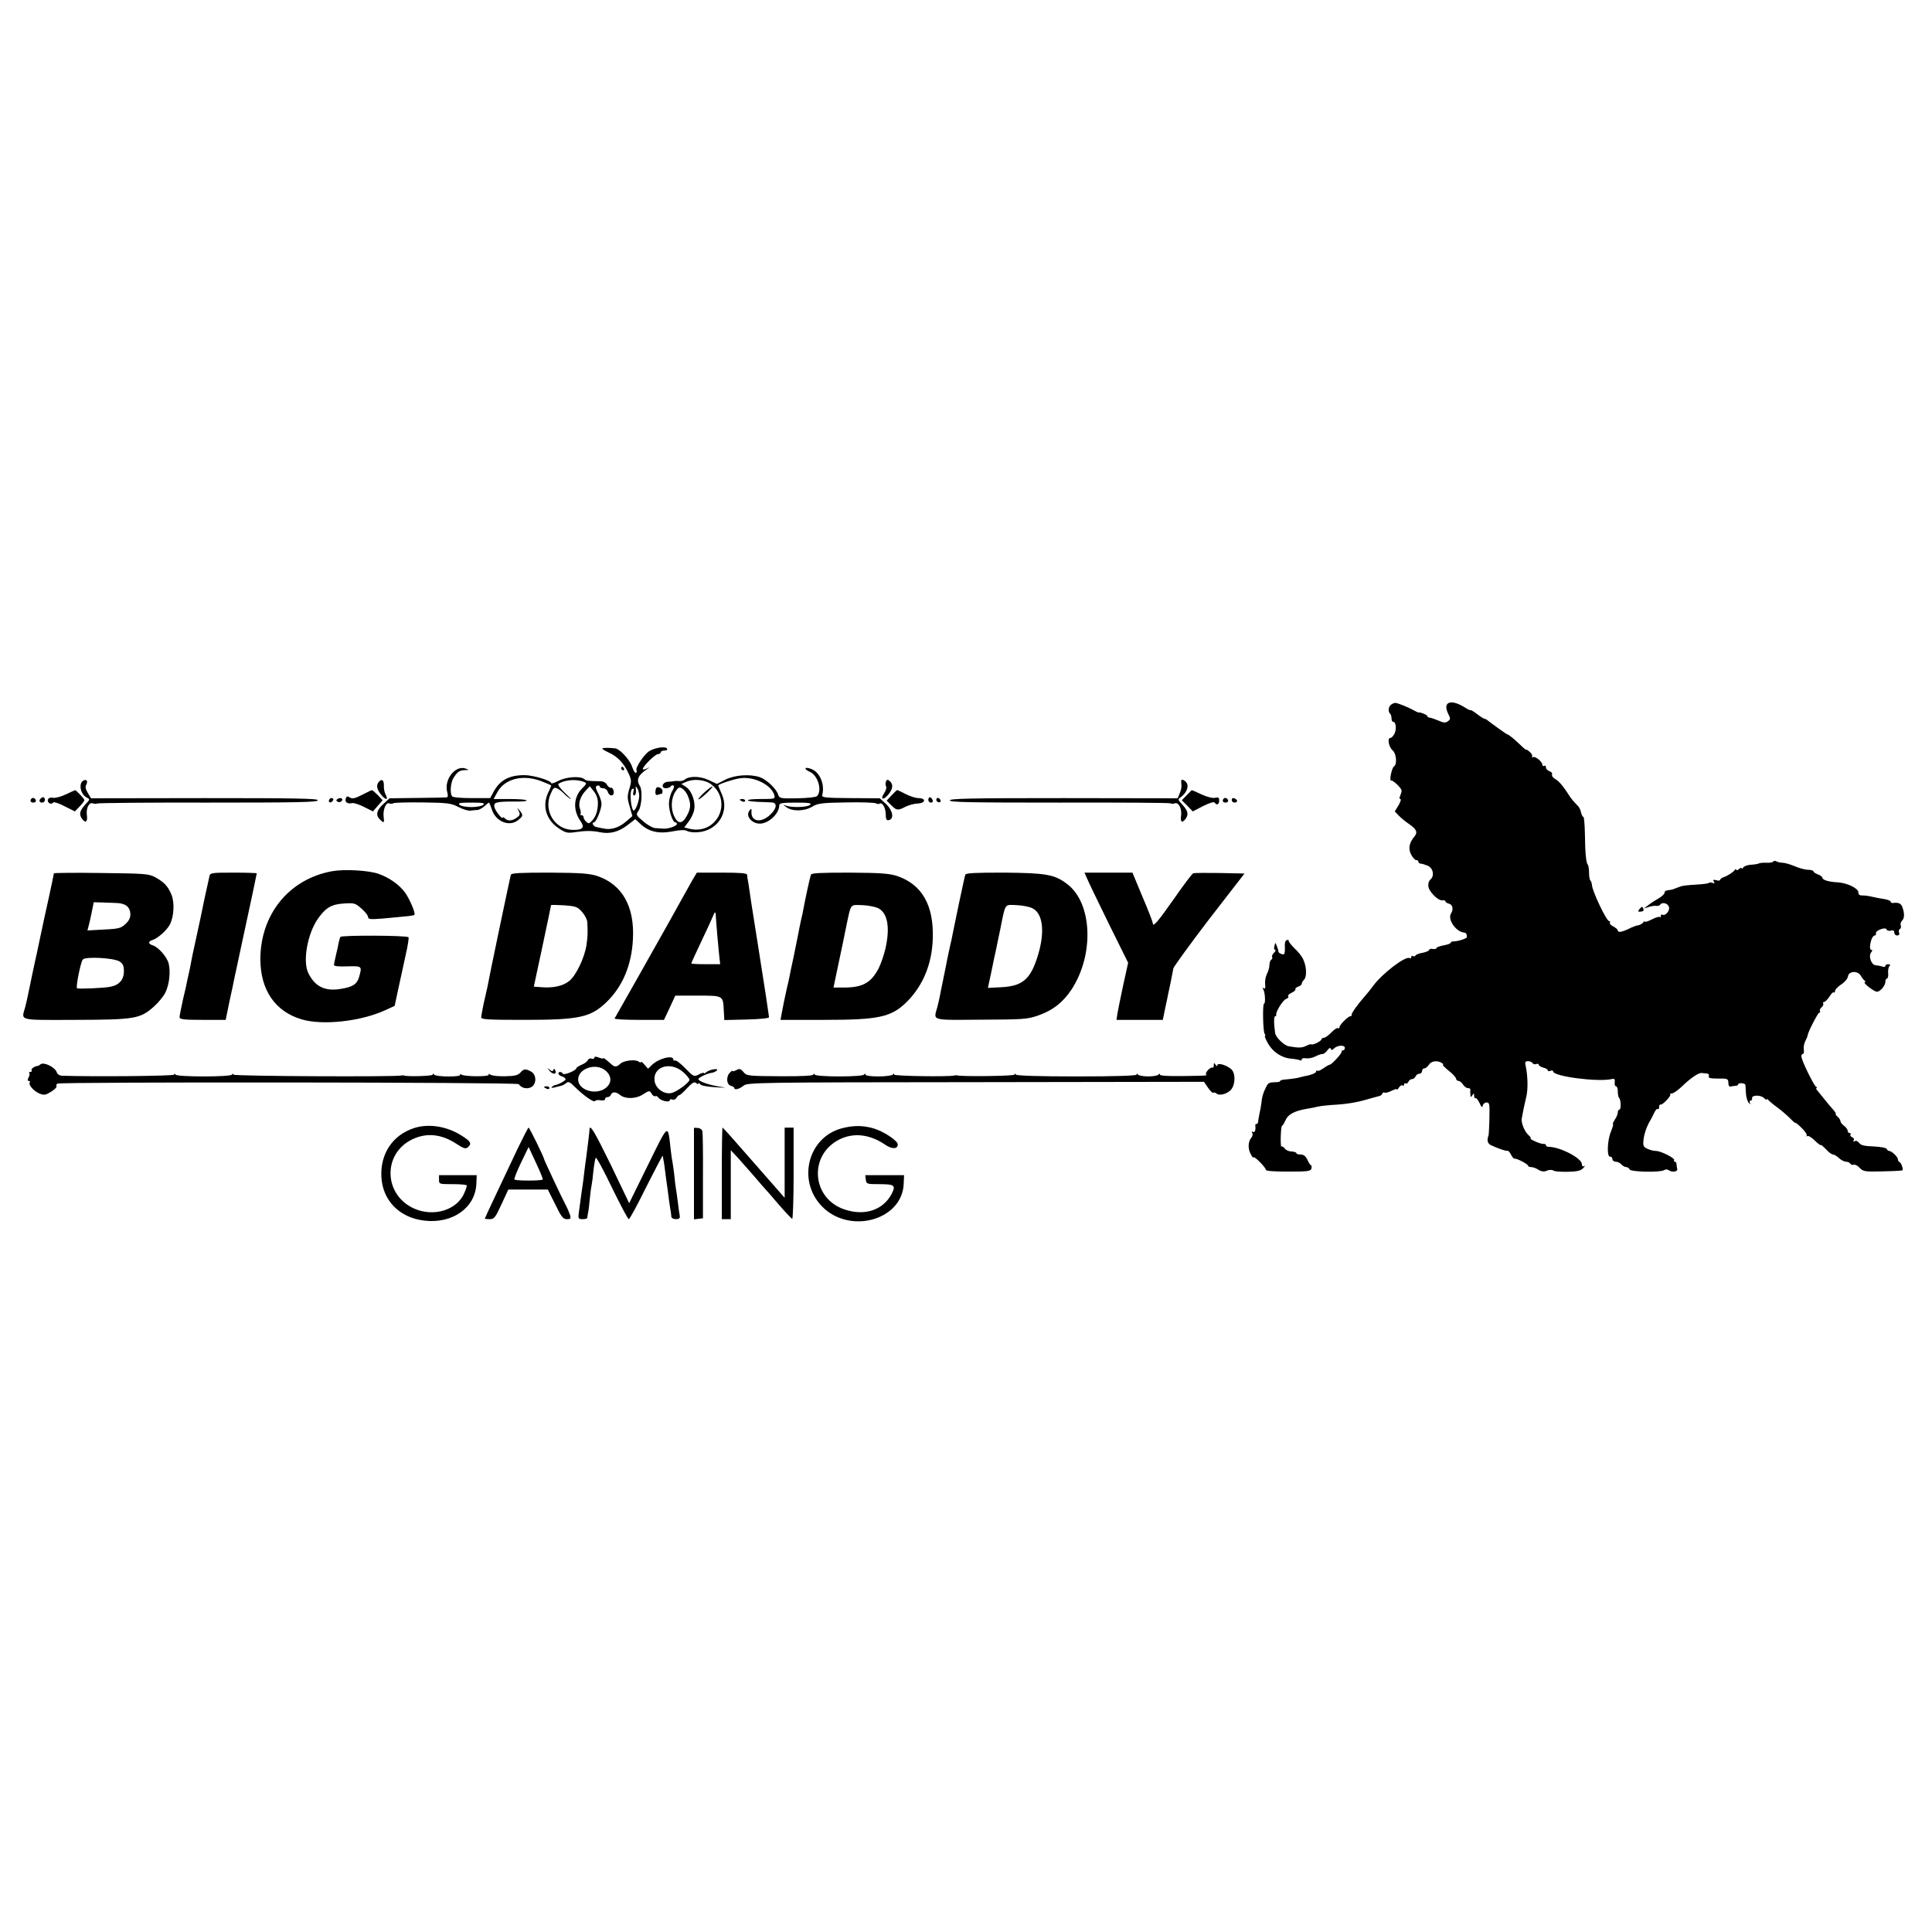 <?xml version="1.0" standalone="no"?>
<!DOCTYPE svg PUBLIC "-//W3C//DTD SVG 20010904//EN"
 "http://www.w3.org/TR/2001/REC-SVG-20010904/DTD/svg10.dtd">
<svg version="1.0" xmlns="http://www.w3.org/2000/svg"
 width="1076pt" height="1076pt" viewBox="0 0 1076 1076"
 preserveAspectRatio="xMidYMid meet">
<g transform="translate(0,1076) scale(0.1,-0.1)"
fill="#000000" stroke="none">
<path d="M7748 6836 c-16 -12 -19 -39 -5 -52 4 -4 7 -16 7 -26 0 -10 4 -18 9
-18 15 0 20 -39 8 -65 -7 -14 -17 -25 -24 -25 -18 0 -8 -52 13 -69 21 -18 26
-77 8 -89 -13 -8 -28 -83 -16 -79 10 3 57 -42 58 -56 0 -7 -4 -20 -8 -29 -5
-11 -5 -18 1 -18 6 0 1 -16 -10 -35 l-21 -34 21 -22 c11 -12 37 -34 58 -48 42
-29 50 -46 31 -69 -29 -35 -36 -66 -20 -99 9 -18 22 -33 29 -33 7 0 13 -4 13
-10 0 -5 6 -10 13 -10 7 0 25 -6 40 -12 30 -15 37 -57 13 -77 -8 -7 -13 -23
-11 -37 3 -30 55 -82 78 -78 9 1 17 -1 17 -6 0 -4 9 -10 20 -13 21 -5 26 -32
11 -55 -20 -33 28 -102 74 -106 10 -1 15 -9 15 -25 0 -8 -53 -25 -77 -24 -7 0
-13 -3 -13 -7 0 -5 -18 -11 -40 -15 -22 -4 -40 -11 -40 -15 0 -5 -9 -7 -20 -5
-11 2 -20 0 -20 -5 0 -5 -16 -12 -35 -16 -19 -3 -38 -10 -41 -15 -3 -5 -10 -7
-15 -4 -5 4 -9 1 -9 -5 0 -6 -4 -9 -9 -6 -22 14 -154 -86 -206 -158 -11 -15
-29 -38 -40 -50 -43 -49 -80 -100 -77 -108 1 -4 -2 -8 -8 -8 -12 0 -60 -48
-60 -61 0 -6 -4 -8 -8 -5 -5 3 -22 -8 -37 -24 -16 -17 -35 -30 -42 -30 -7 0
-13 -4 -13 -8 0 -10 -50 -35 -57 -28 -2 2 -15 -2 -29 -9 -22 -11 -41 -12 -97
-2 -26 5 -71 49 -75 72 -8 53 -8 95 0 95 4 0 7 4 6 8 -5 15 37 82 54 88 10 3
16 10 13 15 -4 5 5 14 19 20 14 7 23 15 21 20 -3 4 4 10 15 14 11 3 20 11 20
16 0 6 6 16 13 23 16 16 14 72 -4 111 -7 17 -29 45 -49 63 -19 19 -34 38 -33
42 2 5 -3 7 -11 4 -8 -3 -12 -18 -10 -39 1 -19 -1 -37 -5 -39 -7 -5 -34 8 -31
15 1 2 -3 15 -8 28 -9 24 -9 24 -14 3 -4 -12 -2 -22 4 -22 5 0 2 -7 -6 -16 -9
-8 -14 -19 -11 -24 3 -5 1 -11 -5 -15 -5 -3 -10 -17 -10 -29 0 -13 -6 -36 -14
-50 -7 -15 -12 -40 -10 -57 3 -21 0 -28 -8 -23 -7 5 -8 3 -2 -7 10 -16 13 -79
4 -79 -9 0 -6 -153 3 -167 5 -7 5 -13 2 -13 -3 0 4 -18 16 -40 28 -49 77 -82
130 -86 22 -2 44 -6 49 -9 6 -3 10 -1 10 5 0 6 11 8 24 6 13 -2 36 2 51 10 15
8 33 14 41 14 7 0 19 9 27 21 10 13 16 16 19 8 3 -9 8 -8 18 2 20 19 60 20 60
3 0 -8 -5 -14 -10 -14 -6 0 -9 -3 -8 -7 3 -9 -56 -73 -67 -73 -4 0 -19 -9 -35
-20 -15 -11 -30 -17 -34 -13 -3 3 -6 1 -6 -5 0 -9 -33 -21 -75 -28 -5 -1 -12
-3 -15 -4 -10 -4 -55 -10 -82 -12 -16 -1 -28 -5 -28 -8 0 -4 -10 -7 -22 -7
-41 -1 -45 -3 -58 -30 -17 -35 -21 -50 -25 -88 -2 -16 -7 -43 -11 -60 -3 -16
-7 -36 -7 -42 0 -7 -4 -13 -9 -13 -4 0 -7 -3 -7 -7 4 -25 -2 -43 -13 -37 -7 4
-8 3 -4 -5 4 -6 3 -18 -4 -26 -19 -22 -21 -61 -5 -91 8 -16 15 -25 15 -20 0 6
16 -5 35 -24 19 -19 35 -39 35 -45 0 -7 42 -10 124 -10 111 0 125 2 130 17 2
10 1 18 -2 18 -4 0 -13 14 -20 30 -10 21 -21 30 -38 30 -13 0 -24 3 -24 8 0 4
-12 8 -27 9 -15 0 -32 8 -38 17 -7 9 -15 13 -18 10 -3 -3 -5 22 -4 55 1 34 4
61 7 61 3 0 11 13 18 28 15 36 51 55 122 67 19 3 46 8 60 12 14 3 48 7 75 9
80 4 136 13 195 30 30 9 62 17 69 19 8 1 17 7 19 13 2 7 8 10 13 7 4 -3 22 1
39 10 16 8 30 12 30 8 0 -5 5 0 11 10 6 9 14 15 20 12 5 -4 9 -1 9 5 0 6 4 9
9 6 5 -3 11 1 15 9 3 8 12 15 20 15 7 0 16 7 20 15 3 8 12 15 21 15 8 0 15 7
15 15 0 8 6 15 13 15 7 0 18 9 25 20 13 21 47 26 72 10 8 -5 11 -10 6 -10 -4
0 10 -15 32 -33 23 -17 41 -38 41 -44 1 -7 7 -13 14 -13 7 0 18 -9 25 -20 7
-11 19 -20 27 -20 8 0 14 -3 14 -7 -1 -5 -1 -17 0 -28 1 -17 3 -18 11 -5 8 13
10 12 10 -3 0 -10 4 -16 8 -13 4 2 14 -10 22 -27 11 -24 15 -28 18 -14 2 9 12
17 21 17 17 0 18 -9 16 -92 -1 -51 -4 -93 -5 -93 -1 0 -4 -10 -5 -22 -1 -13 6
-25 19 -31 40 -19 85 -34 91 -31 4 2 13 -7 20 -21 7 -14 16 -24 19 -23 10 4
76 -30 76 -39 0 -4 8 -8 18 -8 10 0 26 -6 37 -13 18 -12 36 -14 50 -7 12 6 31
6 40 -1 6 -3 40 -6 77 -5 52 1 72 6 85 20 10 10 12 16 6 12 -8 -5 -13 -1 -13
11 -1 33 -122 96 -186 96 -8 0 -14 4 -14 9 0 5 -6 8 -12 7 -7 -1 -29 5 -48 14
-19 9 -31 16 -26 17 5 0 0 8 -11 18 -21 18 -42 68 -38 92 6 35 15 78 25 120
11 41 9 122 -4 178 -4 17 0 22 14 22 10 0 22 -5 25 -11 4 -6 13 -8 21 -5 8 3
14 1 14 -4 0 -5 11 -12 25 -16 14 -3 25 -10 25 -15 0 -5 7 -6 15 -3 8 4 15 2
15 -3 0 -28 248 -60 325 -43 16 4 20 0 18 -17 -2 -13 2 -23 7 -23 6 0 10 -13
10 -28 0 -16 3 -32 7 -36 11 -11 12 -66 2 -66 -5 0 -9 -7 -9 -15 0 -9 -7 -27
-16 -40 -9 -14 -14 -25 -11 -25 4 0 -2 -19 -11 -42 -21 -50 -24 -144 -4 -140
6 1 12 -5 12 -13 0 -8 8 -15 19 -15 10 0 24 -7 31 -15 7 -8 19 -15 27 -15 7 0
16 -6 19 -13 5 -14 170 -18 192 -4 7 5 18 5 25 0 20 -14 52 -9 48 7 -2 8 -4
21 -4 28 0 6 -4 12 -9 12 -5 0 -7 4 -4 8 7 11 -74 52 -102 52 -12 0 -33 5 -47
12 -22 10 -25 17 -22 47 3 34 18 78 38 111 5 8 15 27 22 43 7 15 16 24 20 20
4 -3 7 1 7 11 0 9 3 16 8 14 9 -5 61 49 54 56 -3 4 1 6 9 6 8 0 33 17 55 38
48 47 95 79 112 76 6 -1 19 -2 28 -3 9 0 14 -7 11 -14 -4 -11 8 -14 51 -14 54
1 57 -1 58 -24 0 -16 5 -23 15 -20 8 2 20 4 27 4 6 0 12 3 12 7 0 11 40 9 41
-3 0 -7 2 -29 3 -50 2 -21 9 -43 16 -50 10 -9 11 -9 6 1 -4 6 -2 12 3 12 6 0
10 6 9 13 -4 19 47 20 66 2 9 -9 16 -13 16 -8 0 4 4 3 8 -3 4 -5 25 -23 47
-39 22 -16 55 -44 73 -62 17 -18 32 -30 32 -27 0 3 15 -9 34 -28 19 -18 31
-37 28 -43 -3 -5 -1 -7 3 -2 5 4 24 -7 42 -25 18 -17 33 -29 33 -25 0 4 13 -7
29 -23 15 -17 33 -30 40 -30 7 0 21 -9 33 -20 12 -11 30 -20 39 -20 10 0 21
-5 24 -11 4 -6 12 -8 19 -6 7 3 22 -5 33 -17 20 -21 30 -22 120 -20 54 1 100
3 103 4 3 1 9 2 13 1 11 -2 -3 43 -14 47 -5 2 -9 9 -9 16 0 13 -35 46 -49 46
-5 0 -11 5 -13 11 -2 6 -33 12 -72 14 -52 2 -72 6 -82 20 -7 10 -18 14 -25 9
-8 -4 -10 -3 -5 5 4 6 0 14 -8 17 -9 3 -13 10 -10 15 3 5 0 9 -5 9 -6 0 -11 6
-11 13 0 7 -9 19 -20 27 -11 8 -20 20 -20 26 0 6 -7 17 -15 24 -9 7 -14 15
-11 17 2 2 -6 14 -18 27 -11 12 -32 37 -46 55 -14 18 -31 39 -38 47 -7 8 -10
14 -5 14 4 0 3 4 -3 8 -13 8 -77 139 -81 165 -2 9 2 17 7 17 6 0 8 11 6 24 -2
13 1 34 8 47 7 13 13 28 13 32 3 21 58 127 65 127 5 0 7 4 4 9 -3 5 1 14 9 21
8 7 12 16 9 21 -3 5 0 9 6 9 5 0 18 13 29 30 10 16 21 27 24 23 4 -3 7 0 7 8
0 8 16 24 34 36 19 12 36 32 38 45 4 31 56 33 72 3 6 -11 16 -23 21 -27 6 -5
6 -8 1 -8 -11 0 21 -30 51 -47 17 -10 24 -8 42 8 11 11 21 29 21 39 0 11 4 20
9 20 5 0 8 12 7 28 -2 15 1 33 6 40 8 8 6 12 -6 12 -9 0 -16 -4 -16 -10 0 -5
-7 -7 -16 -3 -9 3 -25 6 -37 7 -25 1 -43 52 -25 73 7 9 7 13 0 13 -11 0 -9 33
3 63 4 9 11 17 16 17 5 0 8 5 7 12 -4 16 54 37 59 22 2 -7 13 -10 23 -7 14 4
20 0 20 -11 0 -9 7 -16 16 -16 10 0 14 6 11 15 -4 8 -2 17 4 21 6 3 8 12 5 20
-3 7 0 19 7 26 14 14 15 40 2 76 -7 20 -21 27 -52 23 -7 -1 -13 2 -13 7 0 5
-17 12 -37 15 -21 3 -51 9 -68 13 -16 4 -40 7 -52 7 -16 -1 -23 5 -23 17 0 23
-63 53 -115 56 -48 2 -85 13 -85 25 0 5 -11 14 -25 19 -14 5 -25 13 -25 17 0
5 -15 9 -33 9 -17 1 -50 10 -72 20 -22 9 -51 18 -65 19 -14 0 -30 4 -37 8 -6
4 -14 3 -17 -1 -3 -5 -20 -8 -38 -7 -18 1 -37 -1 -43 -4 -5 -3 -25 -6 -44 -7
-18 -1 -37 -8 -42 -15 -5 -8 -9 -10 -9 -5 0 5 -7 3 -15 -4 -8 -7 -15 -9 -15
-4 0 5 -4 5 -8 -1 -9 -13 -42 -34 -64 -41 -10 -4 -18 -10 -18 -14 0 -5 -10 -6
-22 -2 -16 4 -19 2 -13 -8 6 -10 4 -12 -7 -7 -9 3 -19 3 -22 -1 -4 -3 -37 -7
-74 -9 -37 -2 -74 -6 -82 -10 -8 -3 -18 -7 -22 -8 -5 -2 -10 -4 -13 -5 -8 -4
-24 -7 -40 -9 -8 0 -15 -7 -15 -14 0 -7 -15 -20 -32 -30 -18 -10 -44 -27 -58
-38 l-25 -19 25 8 c14 5 33 8 42 7 10 -2 20 1 24 6 10 17 43 9 49 -12 7 -21
-21 -53 -37 -43 -5 3 -8 0 -8 -7 0 -7 -3 -10 -6 -6 -4 3 -24 -3 -45 -14 -22
-11 -39 -16 -39 -12 0 5 -4 2 -8 -4 -4 -7 -17 -14 -27 -16 -11 -1 -35 -10 -54
-20 -37 -18 -61 -22 -61 -9 0 5 -11 15 -25 22 -13 7 -22 17 -19 22 3 4 1 8 -4
8 -15 0 -95 169 -96 202 -1 9 -4 20 -8 24 -5 4 -8 24 -8 44 0 20 -3 40 -7 44
-9 9 -15 64 -16 173 -1 51 -5 93 -8 93 -4 0 -9 9 -12 20 -8 30 -10 33 -32 55
-11 11 -24 27 -30 36 -35 56 -63 90 -83 100 -12 7 -21 18 -18 25 3 7 -4 16
-15 19 -10 4 -19 13 -19 21 0 8 -4 12 -10 9 -5 -3 -10 -1 -10 6 0 17 -41 50
-53 42 -5 -3 -7 -2 -4 4 3 5 -3 17 -14 26 -10 9 -19 14 -19 12 0 -3 -13 7 -28
22 -34 33 -70 63 -77 63 -4 0 -75 51 -110 78 -5 5 -14 9 -18 9 -5 1 -24 13
-43 28 -19 14 -34 23 -34 20 0 -3 -17 5 -37 18 -74 45 -119 27 -88 -37 14 -28
14 -32 -1 -43 -13 -10 -24 -9 -53 4 -20 8 -42 16 -48 16 -7 0 -13 4 -13 8 0 7
-37 23 -50 21 -3 0 -16 6 -30 14 -25 14 -76 35 -96 39 -5 2 -17 -3 -26 -9z"/>
<path d="M3355 6592 c-3 -3 13 -13 35 -23 49 -22 85 -60 110 -115 17 -37 18
-45 5 -87 -12 -41 -12 -53 2 -99 l15 -53 -36 -31 c-39 -34 -85 -48 -126 -38
-14 3 -32 6 -39 8 -17 3 -28 26 -13 26 12 0 42 73 42 103 0 13 -8 39 -19 59
-15 30 -16 38 -5 42 8 3 14 1 14 -4 0 -6 9 -10 19 -10 11 0 23 -9 26 -20 9
-28 37 -26 33 3 -2 12 -9 21 -15 20 -7 -2 -17 6 -23 17 -6 12 -21 19 -38 19
-66 1 -77 2 -88 12 -22 18 -101 13 -144 -10 -22 -11 -40 -17 -40 -13 0 15
-101 45 -149 45 -88 0 -139 -29 -175 -98 l-16 -30 -102 0 c-59 0 -106 4 -110
10 -14 18 -8 80 9 105 22 33 33 40 63 41 22 0 23 1 5 8 -58 23 -124 -61 -104
-131 5 -19 4 -28 -4 -29 -7 -1 -81 -2 -165 -3 l-153 -2 -34 -32 c-38 -34 -44
-62 -19 -86 22 -22 25 -20 21 12 -6 39 12 85 30 78 8 -4 20 -3 25 1 6 3 80 5
165 4 137 -2 157 -5 195 -25 24 -12 53 -22 66 -21 12 2 30 3 40 4 10 0 28 10
40 21 12 11 23 20 25 20 2 0 9 -17 16 -37 20 -68 97 -100 146 -61 29 23 30 28
9 54 -15 18 -15 18 -5 -3 9 -18 7 -24 -11 -37 -27 -19 -50 -20 -66 -4 -7 7
-12 9 -12 5 0 -15 -40 34 -46 56 -7 29 7 33 113 33 39 -1 69 2 66 6 -2 5 -45
8 -94 8 l-90 0 22 40 c41 73 141 98 242 60 31 -12 57 -23 57 -25 0 -1 -8 -22
-19 -44 -32 -73 -8 -149 62 -195 36 -24 48 -27 87 -21 60 9 98 9 142 0 54 -11
102 1 152 39 l44 34 31 -29 c46 -42 102 -54 178 -39 41 8 67 9 80 2 10 -6 37
-9 60 -7 111 8 177 113 133 212 -11 25 -20 47 -20 48 0 8 90 37 125 41 78 10
173 -39 188 -96 5 -19 0 -20 -76 -20 -88 0 -99 -12 -14 -16 28 -1 62 -2 75 -3
31 -1 29 -32 -5 -65 -49 -50 -108 -45 -108 9 1 24 0 25 -12 9 -24 -33 23 -79
71 -70 48 9 96 59 96 101 0 12 18 15 92 15 74 0 90 -3 80 -12 -15 -15 -107
-17 -137 -4 -15 6 -14 4 4 -9 33 -25 100 -24 144 2 31 19 54 22 189 24 85 2
159 -1 166 -5 7 -4 16 -5 21 -2 15 10 34 -24 34 -60 0 -26 4 -34 16 -32 32 6
24 53 -13 89 l-36 33 -162 1 c-137 1 -162 3 -159 16 16 58 -12 128 -60 146
-39 15 -46 1 -8 -16 45 -20 69 -105 39 -135 -6 -6 -53 -11 -110 -12 -93 -2
-100 0 -106 20 -10 33 -64 84 -103 98 -56 18 -138 12 -191 -14 l-47 -24 -47
22 c-48 22 -107 23 -133 2 -6 -5 -20 -9 -30 -8 -10 1 -22 1 -28 0 -5 -2 -21
-3 -35 -4 -31 -1 -42 -36 -11 -36 11 0 23 5 26 10 4 6 11 8 16 5 5 -4 2 -16
-6 -29 -9 -13 -17 -41 -19 -62 -4 -40 19 -114 35 -114 5 0 9 -4 9 -9 0 -11
-48 -28 -75 -26 -11 1 -32 2 -46 3 -14 1 -44 18 -67 38 -41 35 -41 36 -25 60
17 27 22 112 7 136 -22 35 -11 61 42 96 17 11 17 11 -3 2 -13 -6 -23 -7 -23
-3 0 15 69 83 84 83 9 0 16 5 16 10 0 6 9 10 21 10 12 0 17 4 14 11 -9 14 -69
5 -100 -15 -29 -19 -78 -93 -70 -106 3 -5 1 -11 -3 -14 -5 -3 -15 13 -22 35
-13 38 -67 97 -93 101 -36 4 -67 4 -72 0z m-102 -187 c16 -7 15 -10 -11 -36
-48 -48 -52 -121 -9 -182 25 -36 13 -50 -44 -49 -99 2 -163 106 -123 199 16
37 20 40 39 31 11 -6 27 -18 35 -27 8 -9 24 -22 35 -30 11 -7 -1 7 -28 32 -29
28 -43 48 -36 52 36 23 99 27 142 10z m702 -9 c61 -40 81 -120 45 -185 -34
-59 -97 -84 -167 -65 l-22 6 24 32 c14 18 28 47 31 65 9 44 -13 107 -45 128
l-26 17 30 13 c36 16 97 11 130 -11z m-625 -108 c0 -43 -12 -79 -35 -101 -14
-15 -18 -15 -31 -3 -8 8 -14 19 -14 25 0 6 -5 11 -12 11 -6 0 -9 3 -5 6 3 3 2
17 -3 30 -11 29 2 69 33 102 l22 23 22 -28 c15 -18 23 -42 23 -65z m230 41 c0
-35 -25 -95 -34 -81 -15 24 -19 109 -6 117 10 6 12 2 8 -13 -4 -12 -2 -22 3
-22 9 0 13 14 10 40 -2 13 -1 13 8 0 6 -8 11 -27 11 -41z m271 -2 c18 -43 17
-69 -5 -109 -25 -48 -50 -49 -71 -4 -21 43 -17 102 7 138 16 24 22 26 38 16
11 -7 25 -25 31 -41z m-1139 -49 c-7 -7 -37 -13 -67 -13 -30 0 -60 6 -66 13
-10 10 3 12 66 12 63 0 77 -2 67 -12z"/>
<path d="M3922 6346 c-20 -19 -35 -36 -32 -38 3 -2 23 14 45 34 22 21 37 38
32 38 -4 0 -24 -15 -45 -34z"/>
<path d="M3460 6480 c0 -5 5 -10 11 -10 5 0 7 5 4 10 -3 6 -8 10 -11 10 -2 0
-4 -4 -4 -10z"/>
<path d="M463 6412 c-26 -17 -15 -75 19 -93 20 -11 20 -11 -5 -37 -33 -37 -38
-56 -21 -81 20 -28 33 -19 28 19 -6 37 12 74 33 66 8 -3 19 -4 24 -1 5 3 283
6 619 5 494 0 610 2 610 13 0 10 -120 12 -631 12 l-632 -1 -18 30 c-13 21 -15
35 -8 47 10 19 0 32 -18 21z"/>
<path d="M2112 6408 c-18 -18 -15 -42 9 -72 25 -32 44 -35 28 -4 -7 12 -12 35
-11 50 1 32 -10 42 -26 26z"/>
<path d="M4934 6407 c-3 -9 -3 -21 1 -27 4 -6 -1 -22 -10 -36 -24 -36 -8 -44
21 -11 27 32 31 59 9 77 -12 10 -16 9 -21 -3z"/>
<path d="M6579 6412 c-1 -4 0 -15 1 -26 1 -10 -3 -30 -10 -45 l-11 -27 -634 1
c-515 0 -635 -2 -635 -13 0 -10 116 -12 610 -12 336 1 614 -1 619 -4 5 -4 16
-3 24 0 21 8 40 -30 35 -68 -6 -37 6 -45 26 -17 17 25 12 44 -21 80 -24 26
-24 27 -6 40 26 19 41 48 36 70 -5 18 -32 35 -34 21z"/>
<path d="M3656 6373 c-3 -4 -6 -15 -6 -26 0 -13 5 -17 16 -13 9 3 18 6 20 6 2
0 4 6 4 14 0 15 -24 28 -34 19z"/>
<path d="M365 6335 c-27 -13 -60 -21 -71 -18 -13 3 -23 -1 -27 -10 -6 -17 19
-32 28 -17 3 6 32 -3 64 -20 l58 -29 27 28 c14 15 26 30 26 35 0 7 -47 57 -52
55 -2 0 -25 -11 -53 -24z"/>
<path d="M2016 6333 c-39 -20 -53 -23 -67 -15 -13 9 -19 8 -23 -5 -8 -19 9
-32 34 -26 9 3 40 -7 67 -21 l50 -25 27 31 27 31 -27 29 c-15 15 -30 28 -33
27 -3 0 -28 -12 -55 -26z"/>
<path d="M4966 6331 l-28 -30 25 -25 c31 -31 38 -31 80 -9 18 9 48 17 67 18
45 1 50 30 5 30 -16 0 -49 11 -72 23 -23 12 -44 22 -46 22 -2 0 -16 -13 -31
-29z"/>
<path d="M6608 6330 l-26 -27 31 -31 30 -31 58 30 c34 17 60 25 64 19 11 -17
25 -11 25 11 0 17 -4 20 -22 16 -12 -4 -44 4 -75 18 -29 14 -55 25 -56 24 -1
-1 -14 -13 -29 -29z"/>
<path d="M176 6313 c-11 -11 -6 -23 9 -23 8 0 15 4 15 9 0 13 -16 22 -24 14z"/>
<path d="M227 6313 c-12 -11 -8 -23 8 -23 8 0 15 7 15 15 0 16 -12 20 -23 8z"/>
<path d="M1835 6309 c-10 -15 3 -25 16 -12 7 7 7 13 1 17 -6 3 -14 1 -17 -5z"/>
<path d="M1881 6311 c-10 -7 -10 -10 -1 -16 6 -4 16 -3 22 3 13 13 -4 23 -21
13z"/>
<path d="M5170 6305 c0 -8 7 -15 15 -15 9 0 12 6 9 15 -4 8 -10 15 -15 15 -5
0 -9 -7 -9 -15z"/>
<path d="M5216 6312 c-3 -6 -1 -14 5 -17 15 -10 25 3 12 16 -7 7 -13 7 -17 1z"/>
<path d="M6816 6313 c-11 -11 -6 -23 9 -23 8 0 15 4 15 9 0 13 -16 22 -24 14z"/>
<path d="M6860 6305 c0 -8 7 -15 15 -15 8 0 15 4 15 9 0 5 -7 11 -15 15 -9 3
-15 0 -15 -9z"/>
<path d="M4120 6306 c0 -2 7 -6 15 -10 8 -3 15 -1 15 4 0 6 -7 10 -15 10 -8 0
-15 -2 -15 -4z"/>
<path d="M1850 5908 c-239 -43 -399 -239 -400 -489 0 -172 82 -292 229 -336
118 -35 329 -12 467 51 l52 24 21 98 c12 55 30 139 41 188 11 48 18 92 15 96
-7 11 -372 12 -379 2 -3 -5 -7 -19 -10 -33 -2 -13 -9 -44 -15 -69 -6 -25 -11
-49 -11 -55 0 -6 30 -9 75 -7 82 2 82 2 65 -59 -12 -41 -35 -56 -105 -67 -87
-14 -143 15 -179 91 -30 65 -4 212 51 295 45 66 78 86 148 90 58 4 64 2 98
-28 21 -18 37 -39 37 -47 0 -13 12 -14 78 -9 42 4 99 9 126 12 27 2 52 6 54 9
8 8 -27 89 -52 124 -33 45 -91 85 -150 105 -56 19 -189 26 -256 14z"/>
<path d="M300 5896 c0 -4 -13 -66 -29 -139 -16 -72 -37 -168 -46 -212 -9 -44
-18 -87 -20 -95 -7 -28 -46 -215 -51 -240 -3 -14 -9 -41 -14 -60 -21 -76 -44
-71 281 -70 330 1 359 6 435 73 25 22 53 56 64 77 23 45 31 119 19 165 -10 37
-57 90 -88 100 -27 8 -27 22 -1 30 30 10 79 54 96 86 23 45 27 122 9 166 -20
48 -41 70 -90 97 -37 20 -57 21 -302 24 -145 2 -263 1 -263 -2z m346 -165 c51
-1 77 -20 80 -59 1 -22 -6 -38 -26 -57 -25 -24 -37 -28 -121 -32 l-92 -5 6 23
c4 13 12 49 18 79 l11 55 41 -1 c23 -1 60 -2 83 -3z m20 -326 c19 -12 24 -24
24 -55 0 -47 -27 -77 -77 -86 -38 -7 -175 -13 -184 -8 -8 5 20 146 32 160 14
18 175 9 205 -11z"/>
<path d="M1166 5878 c-3 -13 -14 -66 -26 -118 -11 -52 -22 -105 -24 -116 -3
-12 -14 -66 -26 -120 -12 -55 -24 -110 -26 -124 -2 -14 -7 -36 -10 -50 -3 -14
-8 -36 -11 -50 -2 -13 -13 -62 -24 -107 -10 -46 -19 -90 -19 -98 0 -12 22 -15
128 -15 l129 0 21 103 c12 56 25 113 27 127 13 60 26 121 44 205 46 212 81
378 81 381 0 2 -58 4 -130 4 -126 0 -130 -1 -134 -22z"/>
<path d="M2845 5888 c-4 -13 -123 -580 -131 -628 -3 -14 -12 -53 -20 -88 -7
-35 -14 -70 -14 -78 0 -12 38 -14 243 -14 305 0 368 14 457 101 88 86 138 205
145 348 10 183 -60 305 -198 352 -43 14 -90 18 -265 19 -165 0 -213 -2 -217
-12z m397 -207 c15 -17 29 -44 29 -59 3 -63 2 -79 -5 -127 -11 -70 -57 -166
-94 -197 -34 -29 -91 -42 -158 -36 l-41 3 44 205 c38 178 49 233 52 249 1 2
33 1 73 -1 65 -5 74 -8 100 -37z"/>
<path d="M3856 5858 c-13 -24 -77 -137 -141 -253 -91 -162 -251 -446 -292
-517 -2 -5 59 -8 136 -8 l139 0 32 68 31 67 125 0 c143 0 141 1 145 -83 l3
-53 125 3 c77 2 125 7 124 13 -1 6 -4 30 -8 55 -3 25 -15 101 -26 170 -11 69
-22 141 -25 160 -3 19 -14 90 -25 158 -11 67 -22 141 -25 163 -3 22 -7 48 -9
57 -2 9 -4 23 -4 30 -1 9 -36 12 -141 12 l-139 0 -25 -42z m132 -220 c3 -44 8
-104 17 -195 l6 -53 -81 0 c-44 0 -80 2 -80 4 0 3 25 58 56 123 31 65 60 128
65 141 12 31 15 28 17 -20z"/>
<path d="M4516 5888 c-5 -13 -33 -143 -41 -188 -2 -14 -9 -45 -15 -70 -5 -25
-12 -56 -14 -70 -3 -14 -14 -69 -25 -124 -12 -54 -23 -108 -25 -120 -2 -11 -9
-41 -15 -66 -11 -49 -19 -88 -28 -137 l-6 -33 244 0 c306 0 374 15 462 103 88
89 138 210 142 350 6 185 -60 301 -198 348 -43 14 -90 18 -265 19 -165 0 -213
-2 -216 -12z m373 -185 c54 -26 69 -105 43 -223 -8 -36 -25 -85 -37 -110 -43
-84 -90 -110 -196 -110 l-57 0 29 138 c16 75 36 171 44 212 25 119 19 111 86
109 32 -1 72 -9 88 -16z"/>
<path d="M5376 5888 c-5 -14 -62 -285 -70 -328 -2 -14 -9 -45 -15 -70 -5 -25
-12 -56 -15 -70 -2 -14 -12 -61 -21 -105 -9 -44 -19 -91 -21 -105 -3 -14 -9
-41 -14 -60 -21 -76 -39 -71 243 -69 234 1 257 2 318 23 81 28 138 72 186 144
128 194 117 482 -23 588 -70 54 -118 62 -352 64 -165 0 -213 -2 -216 -12z
m373 -186 c59 -28 72 -130 32 -261 -40 -133 -84 -172 -200 -179 l-79 -4 20 93
c10 52 21 101 23 109 1 8 13 62 25 120 31 155 23 141 91 139 32 -1 72 -9 88
-17z"/>
<path d="M6054 5868 c7 -18 62 -131 121 -252 l108 -218 -28 -127 c-15 -69 -29
-141 -32 -158 l-5 -33 129 0 129 0 14 68 c8 37 15 69 15 72 1 3 7 32 14 65 6
33 14 70 16 82 3 11 93 135 200 275 l196 253 -138 3 c-75 1 -142 1 -148 -2 -6
-2 -55 -67 -109 -145 -91 -129 -116 -158 -116 -131 0 5 -25 71 -57 145 l-56
135 -134 0 -133 0 14 -32z"/>
<path d="M9130 5696 c-9 -12 -8 -15 8 -13 12 0 18 6 15 14 -6 16 -8 16 -23 -1z"/>
<path d="M3310 4869 c0 -6 -7 -8 -15 -5 -9 3 -18 -1 -21 -8 -3 -8 -19 -20 -35
-26 -16 -7 -29 -16 -29 -19 0 -13 -69 -41 -75 -31 -8 13 -25 13 -25 1 0 -5 9
-13 20 -16 11 -3 20 -11 20 -16 0 -8 -42 -31 -62 -33 -3 -1 -10 -5 -15 -10 -5
-5 2 -6 17 -2 14 4 30 8 36 9 7 2 19 8 27 15 12 10 21 7 48 -21 52 -51 107
-89 113 -79 3 5 17 7 31 4 15 -2 25 0 25 7 0 6 6 11 14 11 8 0 16 6 19 14 7
17 28 16 50 -2 29 -24 89 -23 128 3 35 22 36 23 48 4 6 -11 16 -17 21 -14 5 3
12 -1 17 -8 9 -17 63 -29 63 -15 0 6 7 8 15 4 8 -3 18 2 23 10 5 9 12 15 16
15 3 -1 23 17 43 39 28 30 40 37 50 28 7 -6 13 -7 13 -2 0 5 4 3 9 -4 5 -8 36
-14 82 -17 68 -4 70 -3 21 4 -58 10 -112 29 -112 41 0 9 49 32 73 35 10 1 23
7 29 13 15 15 -41 6 -59 -10 -7 -6 -13 -8 -13 -4 0 4 -13 0 -28 -8 -27 -14
-29 -13 -76 35 -26 27 -52 46 -57 43 -5 -3 -9 0 -9 5 0 27 -80 7 -118 -29
l-23 -22 -20 23 c-10 12 -19 19 -19 14 0 -4 -6 -3 -12 2 -18 15 -86 7 -104
-12 -19 -18 -31 -19 -49 -2 -32 28 -45 38 -45 33 0 -3 -11 -1 -25 4 -17 7 -25
6 -25 -1z m63 -72 c35 -30 35 -69 1 -96 -55 -43 -154 -13 -154 47 0 62 101 95
153 49z m432 -8 c19 -17 35 -36 35 -43 -1 -15 -68 -65 -99 -73 -40 -10 -88 22
-95 65 -13 81 87 114 159 51z"/>
<path d="M225 4832 c-4 -4 -10 -7 -13 -8 -20 -2 -41 -17 -36 -25 3 -5 0 -9 -7
-9 -7 0 -9 -3 -6 -6 3 -4 2 -15 -4 -25 -7 -13 -6 -19 1 -19 6 0 9 -4 6 -8 -9
-14 21 -48 53 -62 27 -11 35 -9 66 10 19 12 33 26 30 30 -3 5 -1 12 5 15 17
10 2562 8 2569 -3 14 -21 43 -29 67 -18 33 15 34 70 2 88 -32 17 -41 16 -60
-6 -14 -15 -32 -19 -85 -20 -38 -1 -74 3 -82 9 -10 6 -13 6 -9 0 7 -12 -132
-12 -152 0 -7 5 -11 4 -7 -1 7 -13 -136 -12 -145 1 -5 7 -8 7 -8 0 0 -8 -140
-12 -160 -5 -3 2 -9 1 -15 0 -35 -8 -935 -4 -935 5 0 7 -3 7 -8 0 -4 -6 -69
-10 -157 -10 -88 0 -153 4 -157 10 -5 7 -8 7 -8 0 0 -8 -455 -12 -627 -6 -12
1 -24 9 -27 19 -9 29 -74 60 -91 44z"/>
<path d="M6760 4827 c0 -10 -4 -16 -8 -13 -10 6 -43 -30 -35 -38 8 -7 6 -7
-140 -9 -72 -1 -117 2 -117 8 0 7 -3 7 -8 0 -4 -5 -29 -10 -57 -10 -27 0 -53
5 -57 10 -5 7 -8 7 -8 0 0 -6 -118 -10 -332 -10 -211 0 -336 4 -340 10 -5 7
-8 7 -8 0 0 -8 -297 -12 -320 -4 -3 1 -9 0 -15 -1 -36 -8 -335 -3 -335 5 0 7
-3 7 -8 0 -4 -5 -40 -10 -80 -10 -41 0 -72 4 -72 10 0 7 -3 7 -8 0 -4 -6 -62
-10 -137 -10 -75 0 -133 4 -137 10 -5 7 -8 7 -8 0 0 -6 -68 -10 -185 -9 -178
1 -186 2 -204 23 -16 19 -23 21 -40 11 -12 -6 -21 -8 -21 -5 0 4 -7 0 -15 -9
-22 -22 -19 -67 5 -73 11 -3 20 -9 20 -13 0 -13 29 -5 52 14 19 17 90 18 1292
19 l1271 2 23 -33 c13 -19 26 -31 29 -28 4 3 12 1 19 -5 16 -13 58 -2 79 21
24 26 27 85 7 110 -21 25 -82 45 -82 27 0 -7 -4 -6 -10 3 -8 13 -10 12 -10 -3z"/>
<path d="M3059 4798 c18 -23 43 -24 34 -1 -4 11 -8 13 -11 5 -3 -10 -7 -10
-20 0 -15 12 -16 11 -3 -4z"/>
<path d="M3030 4706 c0 -2 7 -6 15 -10 8 -3 15 -1 15 4 0 6 -7 10 -15 10 -8 0
-15 -2 -15 -4z"/>
<path d="M2305 4477 c-118 -39 -187 -142 -181 -270 6 -132 100 -229 239 -245
156 -19 284 71 290 204 l2 49 -105 0 -105 0 0 -25 c0 -25 1 -25 78 -25 42 0
77 -3 77 -8 0 -4 -6 -23 -14 -41 -39 -94 -168 -135 -277 -88 -173 75 -180 307
-12 387 80 38 163 29 246 -26 39 -25 50 -29 62 -19 25 21 17 34 -40 69 -82 50
-181 64 -260 38z"/>
<path d="M4688 4476 c-190 -51 -250 -294 -108 -437 155 -155 444 -74 453 127
l2 49 -108 0 -108 0 3 -25 c3 -24 5 -25 77 -25 83 0 91 -7 67 -54 -47 -90
-150 -125 -262 -87 -182 60 -202 299 -33 388 80 42 173 32 260 -28 37 -25 69
-24 69 2 0 21 -77 72 -133 89 -60 18 -115 18 -179 1z"/>
<path d="M2883 4363 c-31 -65 -84 -178 -119 -252 -35 -74 -64 -136 -64 -138 0
-1 12 -3 28 -3 24 0 31 9 65 83 l38 82 110 0 110 0 41 -82 c34 -70 44 -83 65
-83 21 0 23 3 18 23 -4 12 -15 38 -25 57 -22 41 -120 250 -120 255 0 9 -81
175 -86 175 -3 0 -30 -53 -61 -117z m140 -172 c-6 -8 -154 -8 -158 0 -3 4 14
46 37 94 l42 87 41 -88 c23 -49 40 -91 38 -93z"/>
<path d="M3283 4468 c0 -11 -9 -84 -18 -153 -2 -11 -6 -45 -10 -75 -3 -30 -8
-66 -10 -80 -2 -14 -7 -45 -10 -70 -3 -25 -8 -62 -11 -82 -5 -35 -3 -38 21
-38 14 0 25 3 26 8 0 4 2 16 4 27 3 11 7 47 10 80 3 33 8 67 10 75 2 8 7 44
10 80 4 36 10 68 13 72 4 4 45 -72 91 -168 47 -96 88 -174 93 -174 5 0 49 81
98 181 50 99 91 177 91 172 1 -4 3 -17 5 -28 2 -11 6 -36 8 -55 2 -19 7 -53
10 -75 3 -22 9 -62 12 -90 4 -27 8 -57 10 -65 1 -8 3 -21 3 -27 1 -7 12 -13
25 -13 18 0 24 5 22 18 -2 9 -7 44 -11 77 -4 32 -9 68 -11 78 -2 11 -6 45 -9
76 -4 31 -8 63 -10 71 -2 8 -7 40 -10 70 -16 144 -10 148 -126 -88 l-105 -213
-101 211 c-93 190 -119 234 -120 198z"/>
<path d="M3865 4224 l0 -255 25 3 25 3 0 235 c1 129 -1 242 -3 250 -2 9 -13
17 -25 18 l-22 1 0 -255z"/>
<path d="M4020 4225 l0 -255 25 0 25 0 0 192 0 192 33 -35 c17 -19 59 -66 92
-104 33 -39 62 -72 65 -75 3 -3 37 -41 74 -85 38 -44 73 -81 78 -83 4 -2 8
111 8 252 l0 256 -25 0 -25 0 0 -196 0 -195 -171 195 c-94 108 -172 196 -175
196 -2 0 -4 -115 -4 -255z"/>
</g>
</svg>
